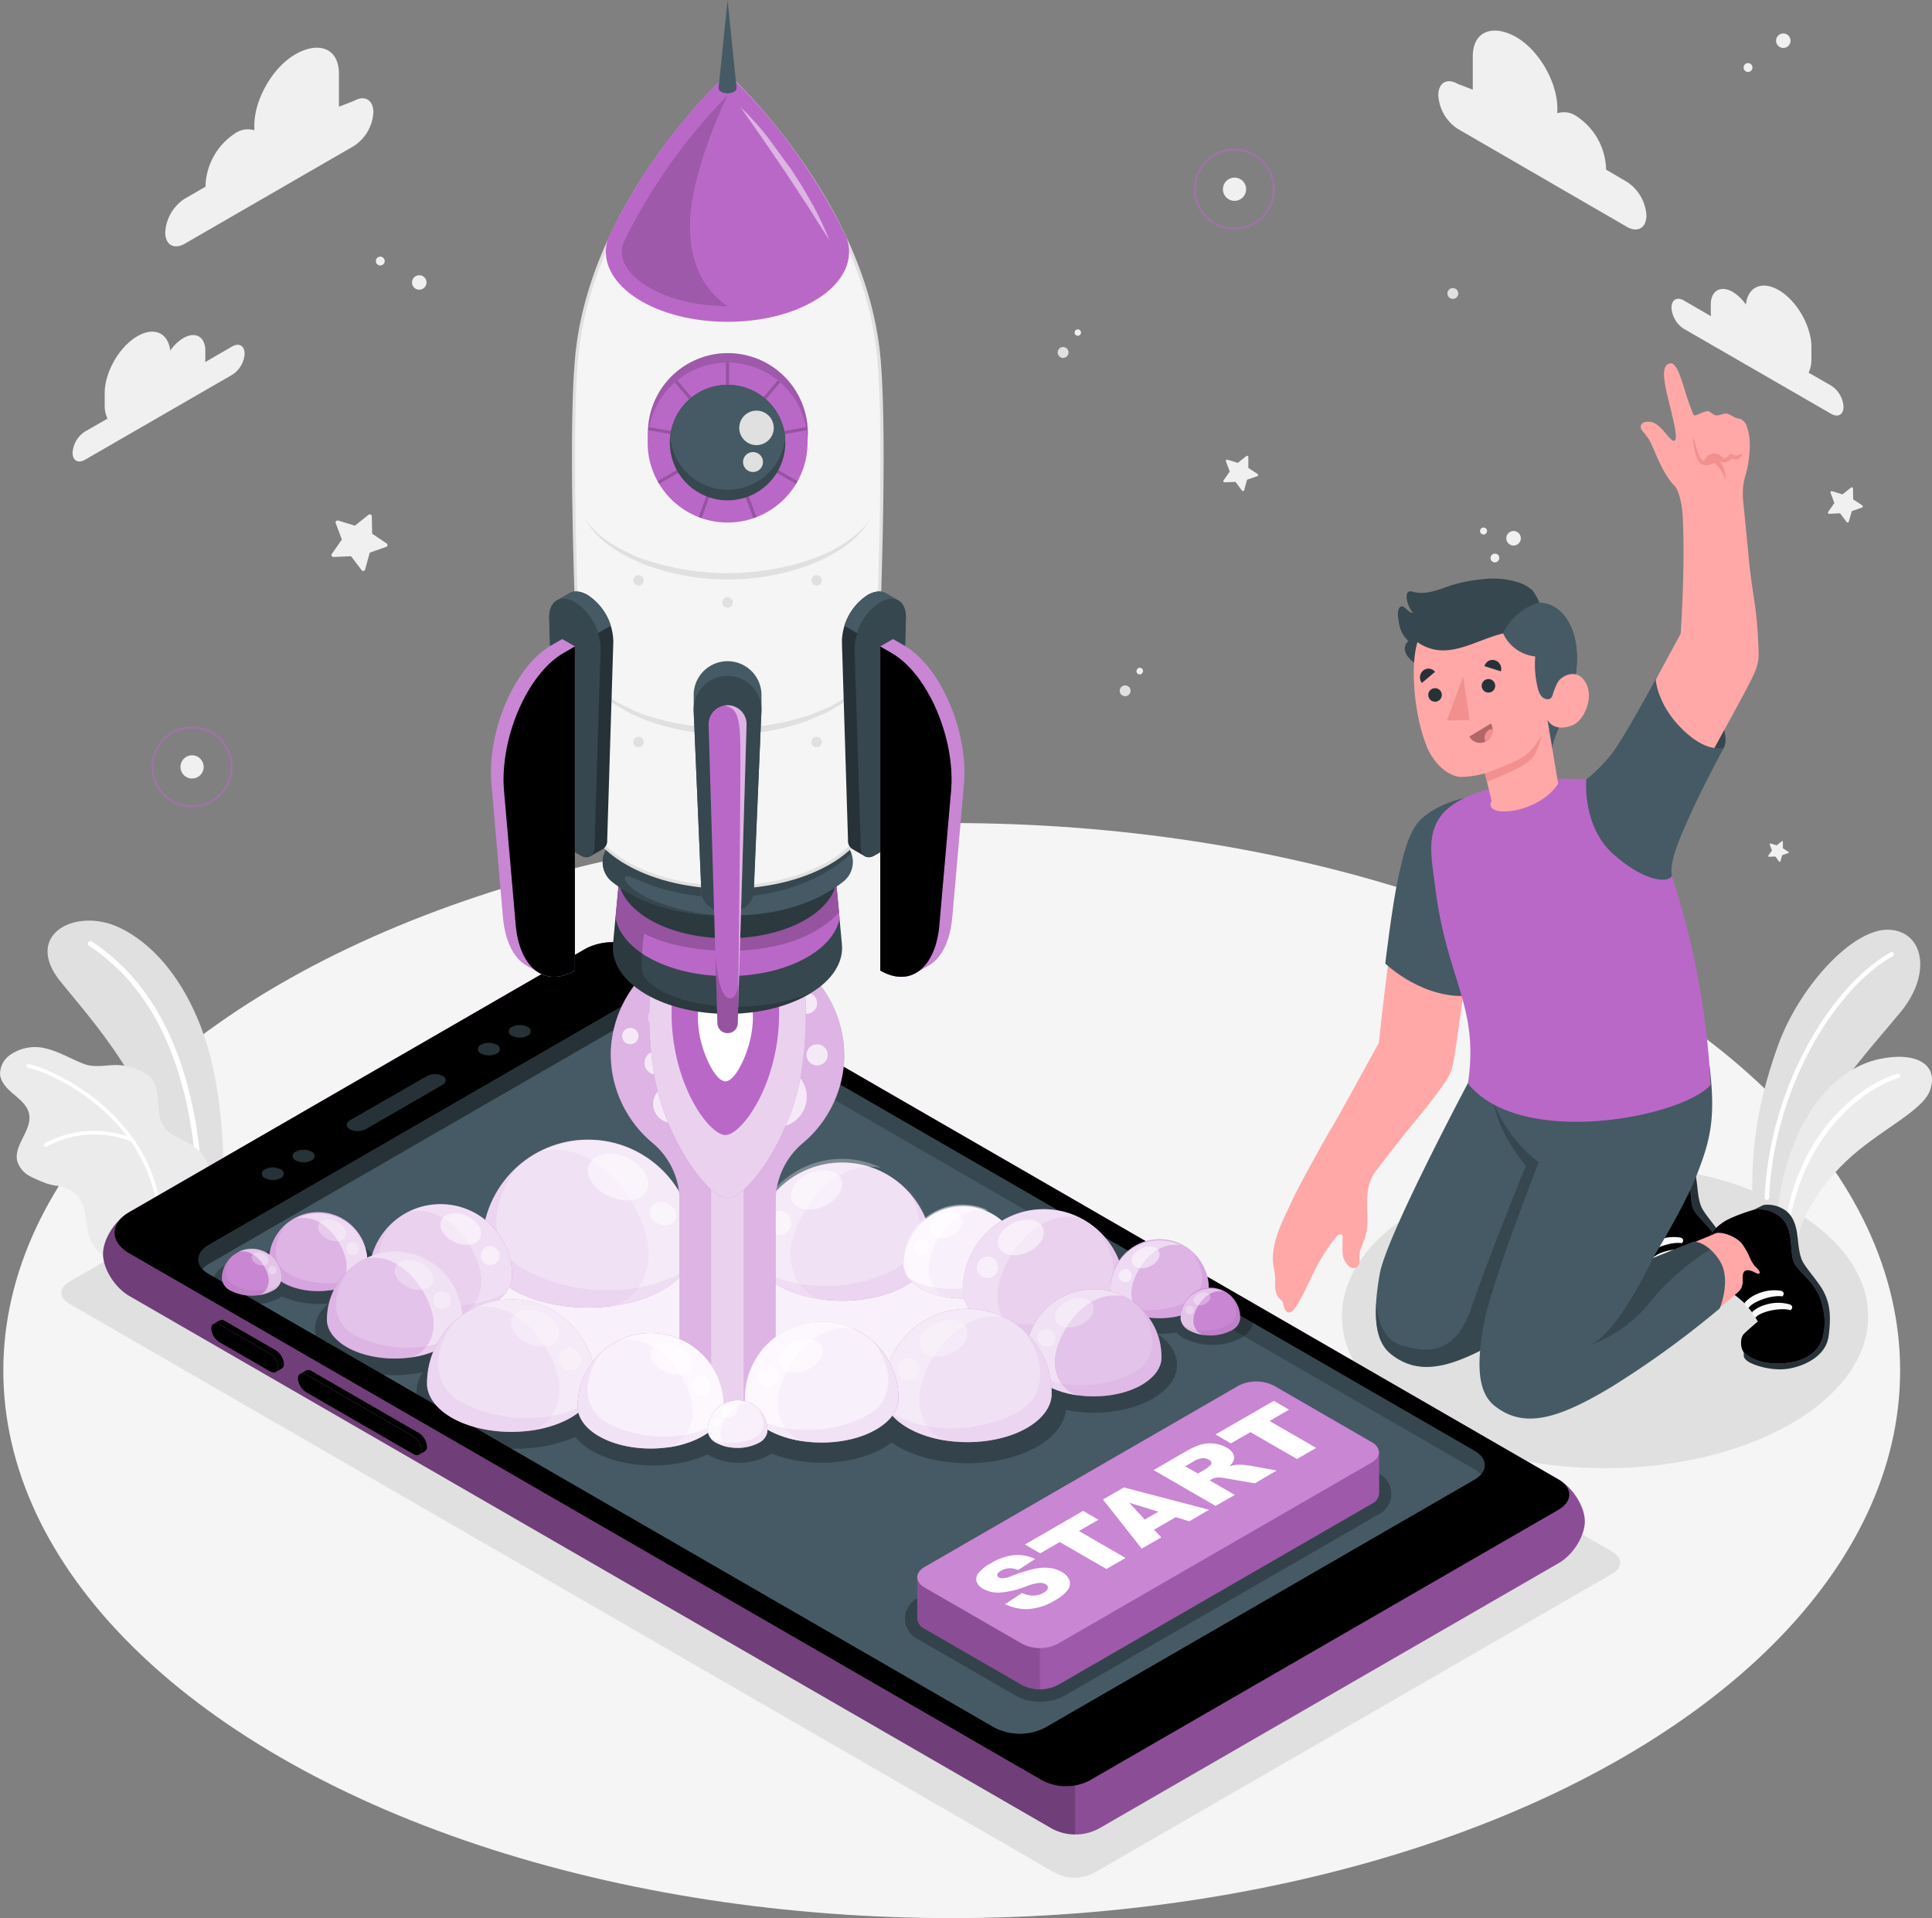 <svg xmlns="http://www.w3.org/2000/svg" xmlns:v="https://vecta.io/nano" viewBox="0 0 471.65 468.29"><rect x="0" y="0" width="471.65" height="468.29" fill="#808080" stroke="none"/><style><![CDATA[.A{isolation:isolate}.W,.Y,.e{mix-blend-mode:lighten}.h{fill:#fff}.i{fill:#ba68c8}.j{opacity:.5}.k{opacity:.3}.l{opacity:.7}.m{opacity:.2}.n{fill:#455a64}.o{fill:#37474f}.p{opacity:.1}.q{opacity:.15}.r{fill:#263238}.s{fill:#e0e0e0}.t{fill:#f0f0f0}.u{fill:#ffa8a7}.v{opacity:.9}.w{opacity:.25}.x{fill:#f28f8f}]]></style><g class="A"><ellipse cx="232.34" cy="334.61" rx="231.53" ry="133.67" fill="#f5f5f5"></ellipse><g class="s"><path d="M16.95 318.3l240.71 139a10.34 10.34 0 0 0 9.35 0l126.57-73.08c2.59-1.49 2.59-3.91 0-5.4l-240.7-139a10.36 10.36 0 0 0-9.36 0L16.95 312.9c-2.61 1.49-2.61 3.9 0 5.4z"></path><ellipse cx="391.83" cy="321.36" rx="64.23" ry="37.08"></ellipse></g><g><g><path d="M54.34 295.12s1.32-17.42-2.27-34.13-12.31-29.55-23-34.57-23.53 1.82-14.3 13.22 28.37 31.81 28.26 61.6z" class="s"></path><path d="M48.88 294.51h.13a.63.63 0 0 0 .61-.65c-1-36.49-13.15-54.75-27.19-64a.63.63 0 0 0-.98.484.63.63 0 0 0 .28.566c13.85 9.13 25.61 27.03 26.61 62.99a.64.64 0 0 0 .54.61z" class="h"></path><path d="M.02 262.34c.21 2 1.84 3.56 3.4 4.87s3.25 2.71 3.67 4.69c.86 4-3.89 7.7-2.86 11.66a6.35 6.35 0 0 0 3.34 3.73 39 39 0 0 0 3.93 1.68 18.2 18.2 0 0 0 2 .48 9.12 9.12 0 0 1 5.38 2.41c2.19 2.37 1.91 6 2.69 9.16.94 3.75 3.17 5.95 8.28 7.74l17.49-9.92c4.36-4.45 5.9-12.05 1.88-17.21-2.41-3.1-6.92-3.5-9.2-6.6-2-2.78-.86-6.8-2.11-10s-4.58-4.32-7.72-4.87-6.48.75-9.55-.37-5.91-2.93-9.08-3.72a10.59 10.59 0 0 0-9.22 1.57 5.65 5.65 0 0 0-2.32 4.7z" fill="#ebebeb"></path><path d="M32.65 278.13a.49.49 0 0 0-.14-.18c-8.23-11.66-21.12-17.2-25.47-18.18a.46.46 0 0 0-.2.9c4.13.92 16.1 6 24.16 16.73a25.25 25.25 0 0 0-20.07 1.74.48.48 0 0 0-.14.64.45.45 0 0 0 .37.2.41.41 0 0 0 .26-.07 24.28 24.28 0 0 1 20.5-1.27 38.13 38.13 0 0 1 6.84 23.52.47.47 0 0 0 .41.47h0a.46.46 0 0 0 .47-.44 39.08 39.08 0 0 0-6.99-24.06z" class="h"></path></g><g><path d="M427.76 296.01c-.17-12.13.06-23.32 6.22-40.57 5.16-14.47 18.43-29.07 27.39-28.45 8.35.58 10.2 10.83 2.69 20s-23.87 26.59-24.89 39.18l-3.19 14.3z" class="s"></path><path d="M431.46 292.94a.52.52 0 0 0 .41-.5c1.31-28.22 17.07-51.74 30.22-59a.55.55 0 0 0 .21-.73.53.53 0 0 0-.73-.21c-13.37 7.35-29.45 31.25-30.77 59.86a.54.54 0 0 0 .51.56.38.38 0 0 0 .15.02z" class="h"></path><path d="M439.06 302.17c.51-4.26 4.41-11.77 11.56-18.61 7.91-7.56 18.72-12.19 20.55-17.38 2.2-6.24-3.31-9.57-12.43-7.62-11 2.34-23.12 14.89-25.16 40.51z" fill="#ebebeb"></path><path d="M436.6 298.18a.54.54 0 0 0 .4-.42c4.2-22.4 19.17-32.42 26.5-34.59a.53.53 0 0 0 .36-.66.53.53 0 0 0-.67-.36c-8.1 2.39-23 12.55-27.24 35.41a.53.53 0 0 0 .43.62.41.41 0 0 0 .22 0z" class="h"></path></g></g><g class="t"><g><path d="M411.05 73.35l6.64 3.84c0-.3-.05-.59-.05-.88v-1.93c0-3.42 2.4-4.81 5.37-3.1a10.61 10.61 0 0 1 3.2 3.08c.48-4.3 3.86-5.91 8-3.54 4.44 2.56 8 8.79 8 13.91v2.91a7.52 7.52 0 0 1-.68 3.34l5.52 3.18a6.57 6.57 0 0 1 3 5.16c0 1.9-1.33 2.67-3 1.72l-36-20.78a6.6 6.6 0 0 1-3-5.16c.02-1.93 1.36-2.7 3-1.75zm-55.17-52.87l3.66 1.41v-8.07c0-6.4 5.11-7.93 10.65-4.73h0c5.54 3.19 10 11 10 17.37v1.18a5.41 5.41 0 0 1 4.66.72h0a16 16 0 0 1 7.22 12.51v.53l5.1 3a10.49 10.49 0 0 1 4.76 8.23c0 3-2.13 4.26-4.76 2.75l-41.29-23.92a10.49 10.49 0 0 1-4.75-8.23c0-3.04 2.12-4.27 4.75-2.75z"></path></g><g><path d="M56.71 84.57l-6.64 3.84c0-.3.06-.59.06-.88v-1.89c0-3.43-2.41-4.82-5.37-3.1a10.35 10.35 0 0 0-3.2 3.07c-.49-4.3-3.87-5.91-8-3.54-4.44 2.56-8 8.79-8 13.92v2.87a7.52 7.52 0 0 0 .68 3.34l-5.52 3.18a6.6 6.6 0 0 0-3 5.16c0 1.9 1.34 2.67 3 1.72l36-20.78a6.57 6.57 0 0 0 3-5.16c-.03-1.92-1.38-2.68-3.01-1.75zM86.4 24.64l-3.66 1.41V18c0-6.4-5.11-7.93-10.65-4.73h0c-5.54 3.19-10 11-10 17.37v1.17a5.41 5.41 0 0 0-4.66.72h0a16 16 0 0 0-7.25 12.51v.53l-5.1 2.95a10.49 10.49 0 0 0-4.74 8.23c0 3 2.13 4.26 4.76 2.75l41.3-23.86a10.52 10.52 0 0 0 4.75-8.23c0-3.04-2.13-4.27-4.75-2.77z"></path></g></g><g><path d="M93.6 62.97a1.08 1.08 0 1 1-1.53 0 1.09 1.09 0 0 1 1.53 0zm9.98 4.72c.701.677.722 1.794.045 2.495s-1.794.722-2.495.045-.722-1.794-.045-2.495 1.794-.722 2.495-.045zm322.76-52.21a1.08 1.08 0 1 1-.6 1.41 1.09 1.09 0 0 1 .6-1.41zm8.35-7.18c.584-.236 1.25-.142 1.746.246s.748 1.011.66 1.635-.502 1.153-1.086 1.389c-.903.365-1.93-.072-2.295-.975s.072-1.93.975-2.295zm-63.42 123.1a1.77 1.77 0 1 1-1.76-1.76 1.76 1.76 0 0 1 1.76 1.76zm-5.27 4.82a1.06 1.06 0 1 1-1.05-1.05 1 1 0 0 1 1.05 1.05zm-2.98-6.58a.85.85 0 1 1-.249-.601.85.85 0 0 1 .249.601z" class="t"></path><path d="M260.2 84.9a1.33 1.33 0 0 1-1.329 2.304 1.33 1.33 0 0 1 .317-2.437 1.33 1.33 0 0 1 1.012.133z" class="s"></path><path d="M263.5 80.51a.78.78 0 0 1-.178 1.431.78.78 0 0 1-.882-1.141.78.78 0 0 1 1.06-.29z" class="t"></path><g class="s"><use href="#B"></use><use href="#B" x="80" y="-97"></use></g><path d="M278.66 163.12a.77.77 0 0 1 .28 1.06.78.78 0 1 1-1.34-.78.77.77 0 0 1 1.06-.28zm175.92-39.21l-2.5.87-.74 2.56a.3.3 0 0 1-.53.1l-1.6-2.12-2.64.12a.3.3 0 0 1-.27-.47l1.52-2.17-.93-2.49a.3.3 0 0 1 .37-.39l2.54.77 2.07-1.65a.3.3 0 0 1 .49.23l.05 2.65 2.21 1.46a.3.3 0 0 1-.04.53zm-147.63-7.66l-2.51.86-.7 2.56a.31.31 0 0 1-.54.1l-1.59-2.13-2.65.11a.29.29 0 0 1-.26-.47l1.51-2.17-.93-2.48a.3.3 0 0 1 .37-.4l2.54.77 2.07-1.65a.3.3 0 0 1 .49.23v2.65l2.21 1.46a.31.31 0 0 1-.01.56zm129.58 92.02l-1.46.51-.42 1.5a.18.18 0 0 1-.31.06l-.94-1.24-1.55.07a.18.18 0 0 1-.16-.28l.89-1.27-.54-1.46a.17.17 0 0 1 .21-.23l1.49.45 1.22-1a.18.18 0 0 1 .29.14v1.55l1.29.86a.17.17 0 1 1-.01.34zM94.27 133.52l-4 1.4-1.14 4.11a.48.48 0 0 1-.85.17l-2.58-3.41-4.26.19a.48.48 0 0 1-.42-.76l2.44-3.5-1.5-4a.48.48 0 0 1 .6-.63l4.08 1.24 3.34-2.66a.49.49 0 0 1 .79.37l.08 4.26 3.49 2.34a.48.48 0 0 1-.07.88z" class="t"></path><g><g class="j i"><path d="M301.34 56.08a9.9 9.9 0 0 1-7-16.9 9.9 9.9 0 0 1 16.9 7c-.006 5.465-4.435 9.894-9.9 9.9zm0-19.28a9.39 9.39 0 0 0-6.636 16.033 9.39 9.39 0 0 0 16.026-6.653 9.39 9.39 0 0 0-9.39-9.38z"></path></g><path d="M304.21 46.19a2.83 2.83 0 0 1-5.66.026 2.83 2.83 0 0 1 2.79-2.856 2.82 2.82 0 0 1 2.87 2.83z" class="t"></path></g><g><g class="j i"><path d="M46.89 197.13a9.9 9.9 0 0 1-7.014-16.897 9.9 9.9 0 0 1 16.904 6.997c-.005 5.461-4.429 9.889-9.89 9.9zm0-19.29a9.39 9.39 0 0 0-6.653 16.026 9.39 9.39 0 0 0 16.033-6.636 9.4 9.4 0 0 0-9.38-9.39z"></path></g><path d="M49.72 187.23a2.83 2.83 0 0 1-5.66 0 2.83 2.83 0 0 1 4.831-2.001 2.83 2.83 0 0 1 .829 2.001z" class="t"></path></g></g><g><g><path d="M380.46 381.64l-111.9 64.6a12.06 12.06 0 0 1-11.68.22L31.59 316.4c-3.55-2.05-6.43-6.63-6.43-10.24s2.88-8.19 6.43-10.23l111.49-64.37a14.26 14.26 0 0 1 12.85 0l224.53 129.63c3.55 2.05 6.43 6.63 6.43 10.24s-2.88 8.21-6.43 10.21z" class="i"></path><path d="M143.08 231.56L31.59 295.93c-3.55 2-6.43 6.63-6.43 10.23s2.88 8.19 6.43 10.24l225.29 130.08a12.44 12.44 0 0 0 5.59 1.38V293.07l-106.54-61.51a14.26 14.26 0 0 0-12.85 0z" opacity=".4"></path><path d="M268.56 446.26l111.9-64.62c3.55-2 6.43-6.63 6.43-10.23s-2.88-8.19-6.43-10.24l-118-68.12v154.81a11.92 11.92 0 0 0 6.1-1.6z" class="w"></path><use href="#C" class="i"></use><use href="#C" class="q"></use><path d="M255.07 421.79a13.56 13.56 0 0 1-12.22 0L50.96 311c-3.37-1.95-3.37-5.1 0-7.05l104.9-60.56a13.56 13.56 0 0 1 12.22 0l191.88 110.79c3.36 1.94 3.36 5.11 0 7z" class="o"></path><path d="M161.6 241.96a12.37 12.37 0 0 0-5.74 1.43l-104.9 60.56c-3.37 1.95-3.37 5.1 0 7.05l20.8 12 89.84-57.36z" class="r"></path><path d="M168.15 247.98a13.56 13.56 0 0 0-12.22 0L51.04 308.53a6.29 6.29 0 0 0-1.6 1.28 6.53 6.53 0 0 0 1.52 1.19l191.89 110.79a13.56 13.56 0 0 0 12.22 0l104.89-60.56a6.36 6.36 0 0 0 1.59-1.26 6.31 6.31 0 0 0-1.51-1.21z" class="n"></path><g class="r"><path d="M89.34 275.64l18.59-10.73c1.11-.64 1.16-1.64.12-2.25a4.31 4.31 0 0 0-3.89.08l-18.62 10.71c-1.11.64-1.17 1.65-.13 2.25a4.3 4.3 0 0 0 3.93-.06zm31.89-18.42a1.14 1.14 0 0 0 0-2.17 4.17 4.17 0 0 0-3.77 0 1.14 1.14 0 0 0 0 2.17 4.17 4.17 0 0 0 3.77 0z"></path><use href="#D"></use><use href="#D" x="-60.29" y="34.78"></use><path d="M76.01 283.32a1.15 1.15 0 0 0 0-2.18 4.17 4.17 0 0 0-3.77 0 1.15 1.15 0 0 0 0 2.18 4.17 4.17 0 0 0 3.77 0z"></path></g><use href="#E" class="i"></use><use href="#E" opacity=".4"></use><use href="#F" class="i"></use><use href="#F" class="k"></use><use href="#G" class="i"></use><use href="#G" opacity=".4"></use><use href="#H" class="i"></use><use href="#H" class="k"></use></g><g><path d="M253.89 415.47a11.79 11.79 0 0 1-5.83-1.44l-23.84-13.76a5.6 5.6 0 0 1 0-10.2l76.65-44.25a12.6 12.6 0 0 1 11.66 0l23.81 13.82a5.58 5.58 0 0 1 0 10.19l-76.64 44.25a11.82 11.82 0 0 1-5.81 1.39z" class="w"></path><g><path d="M336.66 354.58a3 3 0 0 0-1.8-2.5l-23.83-13.76a9.57 9.57 0 0 0-8.66 0l-76.65 44.25a3 3 0 0 0-1.79 2.5v10.07a3 3 0 0 0 1.79 2.5l23.84 13.76a9.57 9.57 0 0 0 8.66 0l76.64-44.25a3 3 0 0 0 1.8-2.5z" class="i"></path><path d="M334.86 352.08l-23.83-13.76a9.57 9.57 0 0 0-8.66 0l-48.48 28v46.12a8.86 8.86 0 0 0 4.33-1l76.64-44.25a3 3 0 0 0 1.8-2.5v-10.11a3 3 0 0 0-1.8-2.5z" class="q"></path><path d="M225.72 382.57a3 3 0 0 0-1.79 2.5v10.07a3 3 0 0 0 1.79 2.5l23.84 13.76a8.86 8.86 0 0 0 4.33 1v-46.09z" class="w"></path><use href="#I" class="i"></use><g class="m h"><use href="#I"></use></g><path d="M245.34 391.64l4.17-2.73a6.68 6.68 0 0 0 2.24.61 5.09 5.09 0 0 0 3-.66c.66-.38 1-.77 1.07-1.16a.92.92 0 0 0-.55-.94 2.9 2.9 0 0 0-1.57-.31 12.35 12.35 0 0 0-3.27.87 21.65 21.65 0 0 1-6.22 1.48 7.73 7.73 0 0 1-4.25-.93 3.26 3.26 0 0 1-1.52-1.66 2.25 2.25 0 0 1 .4-2.12 9.66 9.66 0 0 1 3.13-2.49 13.84 13.84 0 0 1 5.5-1.93 10.12 10.12 0 0 1 5.24.94l-4.15 2.69a5.2 5.2 0 0 0-2.22-.43 4.53 4.53 0 0 0-2 .63c-.54.31-.84.61-.88.91a.69.69 0 0 0 .43.72 1.79 1.79 0 0 0 1 .18 7.83 7.83 0 0 0 2.12-.58 38 38 0 0 1 5.73-1.77 11.24 11.24 0 0 1 3.61-.15 7.87 7.87 0 0 1 2.84.95 4 4 0 0 1 1.88 2 2.52 2.52 0 0 1-.38 2.38 9.3 9.3 0 0 1-3 2.47 14.09 14.09 0 0 1-6.84 2.23 12.28 12.28 0 0 1-5.51-1.2zm4.87-14.57l14.21-8.21 3.74 2.16-4.77 2.75 11.39 6.58-4.67 2.7-11.4-6.58-4.77 2.76zm36.83-6.68l-5.31 3.07 1.76 1.87-4.77 2.75-9.45-12 5.1-2.94 20.82 5.45-4.85 2.81zm-4.24-1.33l-7.11-2.17 3.78 4.09zm13.94-1.42l-15.13-8.74 7.79-4.5a18.08 18.08 0 0 1 3.69-1.7 8.18 8.18 0 0 1 3.22-.27 8 8 0 0 1 3.16 1 3.8 3.8 0 0 1 1.63 1.57 2.06 2.06 0 0 1 0 1.7 4.18 4.18 0 0 1-1 1.3 9.58 9.58 0 0 1 1.78-.38 11.75 11.75 0 0 1 1.54 0l1.6.17 6.65 1.22-5.33 3.13-7.12-1.23a8.11 8.11 0 0 0-2-.19 3.78 3.78 0 0 0-1.5.46l-.41.24 6.14 3.55zm-4.3-7.91l2-1.14a7.69 7.69 0 0 0 1-.83.7.7 0 0 0 .28-.72 1.05 1.05 0 0 0-.58-.67 2.84 2.84 0 0 0-1.59-.38 5 5 0 0 0-2.14.78l-2.07 1.22zm4.3-9.53l14.22-8.2 3.73 2.15-4.77 2.76 11.4 6.58-4.68 2.7-11.39-6.55-4.77 2.75z" class="h"></path></g></g></g><g><g><g><path d="M385.39 291.78c4.16-1.78 11.18-4.62 11.34-4.65a4.84 4.84 0 0 1 5.19 2.78c.91 1.78 6 2.86 6 9.33 0 1.76-5.06 3.17-6.44 1.76-1.67 1.7-10.64 8.82-10.64 8.82z" class="u"></path><path d="M401.11 317.06c.12.88-.15 1.46 1.09 2.41s6.05 2.35 10.08 1.66 9.07-2.71 9.74-8.3-.1-7.92-1.31-10.35-4.34-5.72-5.28-7.65-1-5.19-1.32-7-1-4.46-3.54-5.77a7.51 7.51 0 0 0-4.61-.87l-2.45 1.21 8 22.75c1.79 4.56-10.4 11.91-10.4 11.91z" class="r"></path><use href="#J" class="i"></use><use href="#J" class="q"></use><path d="M404.03 308.64c1.16-1.4 6-2.52 8.58-1.76.43-.59.57-.89-.11-1.38a10.22 10.22 0 0 0-6.28.12 7.59 7.59 0 0 0-3.06 1.73 1.56 1.56 0 0 0 .87 1.29zm-1.69-2.33c1-1.53 5.64-3.24 8.29-2.8.36-.63.46-1-.28-1.35a10.19 10.19 0 0 0-6.21.88 7.77 7.77 0 0 0-2.82 2.09s.18 1 1.02 1.18z" fill="#fafafa"></path><path d="M362.22 257.25l25.45-6.41c1.24 5.13 2 15.26-.12 23s-9.32 20.66-9.32 20.66l9.93-4s3.31-.12 6.34 4.55 0 11.71 0 11.71a230.07 230.07 0 0 1-26.33 19.1c-13.15 7.91-21.46 10.37-28.64 4.64-4.24-3.38-4.27-10.44-2.71-19.45 1.76-10.12 25.36-53.82 25.36-53.82" class="n"></path><path d="M388.82 290.64a3.93 3.93 0 0 0-.66-.08l-9.93 4s5.81-10.45 8.53-18.19l-22.11-7.15c1.38 7.93 7.84 15.37 7.84 15.37s-9.35 23-13.23 34.55-10.72 11.25-17 9.34-6.26-10.41-6.26-10.51c-.37 5.71.48 10.15 3.57 12.61 7.18 5.73 15.49 3.27 28.64-4.64a217.09 217.09 0 0 0 22.53-16z" class="o"></path><path d="M377.41 305.4a61.94 61.94 0 0 1 14.79-13c-2.28-2-4-1.85-4-1.85l-9.93 4s-8.53 18.47-15.48 21.28a32.91 32.91 0 0 0 14.62-10.43z" class="q"></path></g><g><path d="M409.95 304.77l11.34-4.65a4.86 4.86 0 0 1 5.19 2.78c.91 1.79 6 2.86 6 9.33 0 1.76-5.05 3.17-6.43 1.77-1.67 1.7-10.65 8.81-10.65 8.81z" class="u"></path><path d="M425.67 330.05c.12.88-.31 1.28.93 2.24s6 2.53 10.05 1.85 9.08-3.15 9.74-7.83c.79-5.58.09-8.4-1.12-10.84s-4.34-5.71-5.28-7.65-1-5.18-1.32-7-1-4.46-3.54-5.77a7.42 7.42 0 0 0-4.61-.87l-2.46 1.21 8 22.75c1.78 4.56-10.39 11.91-10.39 11.91z" class="r"></path><use href="#K" class="i"></use><use href="#K" class="q"></use><path d="M428.59 321.64c1.16-1.41 6-2.53 8.58-1.77.43-.58.56-.89-.11-1.37a10.26 10.26 0 0 0-6.28.11 7.73 7.73 0 0 0-3.06 1.73 1.57 1.57 0 0 0 .87 1.3zm-1.71-2.33c1-1.54 5.65-3.24 8.3-2.81.36-.63.45-.95-.28-1.35a10.28 10.28 0 0 0-6.21.88 7.83 7.83 0 0 0-2.83 2.1s.2 1 1.02 1.18z" fill="#fafafa"></path><path d="M419.77 307.71c-3-4.68-6.34-4.55-6.34-4.55l-9.93 4s7.72-12.63 10.64-20.11c3.47-8.85 4.74-14.1 3.2-26.9l-35.81-.63-19.31-2.25a34.19 34.19 0 0 0 13.42 26.47c0 0-11.75 29.85-13.51 40-1.56 9-1.53 16.07 2.71 19.45 7.18 5.73 15.49 3.27 28.64-4.64a230.07 230.07 0 0 0 26.33-19.1c0 0 3-7.06-.04-11.74z" class="n"></path><path d="M402.68 318.03a61.7 61.7 0 0 1 14.77-13c-2.52-2.13-4-1.88-4-1.88l-9.93 4s-8.53 18.47-15.48 21.28a32.88 32.88 0 0 0 14.64-10.4z" class="o"></path></g></g><g><path d="M349.66 268.32c5.22-6.75 4.7-6 6-14.37l6-43.08-5.75-15.23s-10 3.05-12.39 12.16c-3.48 13.15-6.9 46.82-6.9 46.82l-2.9 6.1z" class="u"></path><path d="M357.46 194.82s-6.26 1.23-10.48 5.11c-3.13 2.87-4.47 9-5.69 14.61-1.44 6.62-3.11 20.7-3.11 20.7s9.57 9.27 21.32 7.76l6.35-27.84z" class="n"></path><path d="M406.48 209.08a194.7 194.7 0 0 1 11.13 55.75c-6.81 7.91-46.39 15.74-59.25-.32 2.83-19-5.25-25.34-8-48.05-1.22-10-4.07-19.27 13.43-23.87s30.14-1.33 30.14-1.33c6.24 3.38 10.41 12.1 12.55 17.82z" class="i"></path><path d="M420.88 182.46c1.23-2.52-.64-7.82-4.45-12.74s-9.66-7.62-12.24-3.89 2.31 12.84 5.93 15.28 8.96 5.02 10.76 1.35z" class="o"></path><path d="M407.72 88.72c-2.72.39-1.09 6.06 0 10.58 1 4.17 1.81 7.49 1.18 8.18-.9 1-2.91-3.49-5.41-4.34-1.26-.43-2.76-.12-2.93.84s.62 1.25 2 3.34c1.06 1.58 3.12 8.24 6.15 11.17 1.18 1.15 2 4.94 2.11 7.87.58 13-.53 28.35-.53 28.35l-11.31 20.89c-3.18 6-8.53 15-8.53 15-1 6.26 3.58 20.74 16.66 20.16-1.63-5.51 11.12-27.44 17.41-39.11 4.4-8.17 4.92-9.23 4.79-12.86-.37-10.53-1.27-12.11-2.22-20.8l-1.56-15.95c-.36-4.26.84-6.19 1.21-8.62.54-3.6.72-6.17-.23-9.09a3 3 0 0 0-1.52-2c-.42-.16-.88-.17-1.29-.33a16.76 16.76 0 0 0-2-1c-.93-.21-2.05.62-3 .36-.4-.12-1.37-1-1.79-1a7 7 0 0 0-1.89.61c-.38.11-1.3.74-1.59.28a57.13 57.13 0 0 1-2.18-6.17c-1.02-3.19-1.98-6.58-3.53-6.36z" class="u"></path><path d="M413.23 106.41c1 2.61 1.3 5.7 2.83 6.2a2.55 2.55 0 0 1 4.59-.75 2 2 0 0 0 1.75-1.15 2.08 2.08 0 0 0 3-.28c-.15.87-1.05 2.39-2.54 1.49 0 0-1.7 1.79-3.32.53 0 0 1.9 1.33 1.64 4.85a7.7 7.7 0 0 0-2.72-4.32 3.17 3.17 0 0 1-3.23.28c-1.62-.91-2-6.85-2-6.85z" class="x"></path><path d="M387.25 190.31a38.74 38.74 0 0 0 5.94-5.93c2.76-3.28 11-18.55 11-18.55s.33 5.62 5.62 11.28c6.75 7.22 11.07 5.35 11.07 5.35s-5.22 9.7-7.93 15.74c-2.34 5.23-5.56 11.87-4.79 15.67-1.4 2.07-7.68.72-14.53-5.55-7.4-6.78-6.38-18.01-6.38-18.01z" class="n"></path><path d="M359.16 174.71a13.79 13.79 0 0 0 5.95 1.3c1.76-.13 3.5.43 5.29.44 3.84 0 5.54 8.61 8.52 6.15.38-4.2 7.13-13.8 5.9-24.59-.62-5.47-3.58-10.64-9.09-10.89.27 0-1.34-2.73-1.57-2.95a9.44 9.44 0 0 0-3.54-2 20.06 20.06 0 0 0-8.64-.76 35.29 35.29 0 0 0-8.45 1.75c-2.89 1-5.65 2.15-8.74 1.27-2.6-.73-1 4.33.2 5.1-1.06.28-1.86-1.46-2.74-1.5s-1 1.47-1 2.08c.28 2.75.63 4.5 2.58 6.4-1.89 1.76-.43 3.9 1.25 5.13 2 1.48 3.15 3.87 4.76 5.81a24.55 24.55 0 0 0 9.32 7.26z" class="o"></path><path d="M366.95 154.64c-1.42 3.14 0 12.9 1.77 21.66a11.78 11.78 0 0 0 1.68.14c3.84 0 5.54 8.61 8.52 6.15.38-4.2 7.13-13.8 5.9-24.59-.62-5.47-3.58-10.64-9.09-10.89a14 14 0 0 0-8.78 7.53z" class="n"></path><path d="M366.95 154.64a9.73 9.73 0 0 0 7.84 5.62 23.89 23.89 0 0 0 .73 8.14 4.42 4.42 0 0 0 .79 1.56 2 2 0 0 0 1.54.74c.79 0 1.06-.54 1.23-1.18a19.77 19.77 0 0 1 .93-2.42 4.7 4.7 0 0 1 .6-1c1.07-1.24 4.45-3 6.51.59s-.4 9.21-3.16 10.33c-4.75 1.92-6.19-1.3-6.19-1.3l2.62 15.62c-5.05 7.63-18.62 8.46-16.23 4.2l-1.66-6.74a23.17 23.17 0 0 1-5.92.88c-3.62-.27-7-4-8.41-7.79-3-7.75-3.9-19.42-2.13-25.11 7.07 4.86 13.78-.44 20.91-2.14z" class="u"></path><path d="M365 167.18a1.65 1.65 0 1 1-1.88-1.38 1.65 1.65 0 0 1 1.88 1.38zm-13.04 2.23a1.65 1.65 0 1 1-1.88-1.38 1.64 1.64 0 0 1 1.88 1.38z" class="r"></path><path d="M362.5 188.85s6.86-2.46 9.53-4.17a14.57 14.57 0 0 0 4.38-5.44 16.73 16.73 0 0 1-2.05 5.45c-1.83 2.78-11.38 6.1-11.38 6.1zm-5.31-23.67l1.58 10.63-5.54.08 3.96-10.71z" class="x"></path><path d="M362.41 162.64l4 1.26a2.19 2.19 0 0 0-1.4-2.68 2 2 0 0 0-2.6 1.42zm-15.29 4.09l3.21-2.7a2 2 0 0 0-2.91-.31 2.2 2.2 0 0 0-.3 3.01z" class="r"></path><path d="M363.98 176.64l-5.28 3.18a3 3 0 0 0 4.15 1.13 3.24 3.24 0 0 0 1.13-4.31z" fill="#b16668"></path><path d="M363.77 178.08a2 2 0 0 1 .59-.11 3.22 3.22 0 0 1-1.51 3 1.63 1.63 0 0 0-.19.09 1.4 1.4 0 0 1-.1-.16 2.17 2.17 0 0 1 1.21-2.82z" class="x"></path><path d="M336.62 254.64c-1.48 2.51-8.8 16.13-11.59 20.8-2.05 3.4-8.29 14.78-9.36 17.15-2.17 4.82-5.41 10.36-4.86 15.86.13 1.34.5 2.56.5 3.91 0 1.55-.19 3.09.78 4.38.29.38.79.66 1 1.09s.28 1.36.63 1.93c1 1.58 2.16 0 2.77-.93 2.48-3.87 3.93-8.28 6.41-12.13a39.7 39.7 0 0 1 3.34-4.78c.23-.26.92-.74 1.29-.56s.22 1 .22 1.37c0 1-.05 1.94 0 2.91a4.75 4.75 0 0 0 1.54 3.5 1.7 1.7 0 0 0 2 .21 1.64 1.64 0 0 0 .56-1.13c.05-.43 0-.87 0-1.3 0-1.79 1-3.41 1.5-5.13a17.14 17.14 0 0 0 .45-5.35 31 31 0 0 1 .09-5.37 10.62 10.62 0 0 1 2-5.22l6.65-8.55c4.39-5.4 7.77-9.29 10.8-14z" class="u"></path></g></g><g><path d="M302.94 318.51a13.41 13.41 0 0 0-5.06-1.57c-.06-2.14-1.5-4.27-4.33-5.9-5.79-3.34-15.17-3.34-21 0-5 2.88-5.67 7.3-2.06 10.6-6.31-.64-13 .44-17.91 3.25-3 1.73-4.84 3.85-5.58 6.08-9-2.62-20.29-1.77-27.82 2.57a18.51 18.51 0 0 0-3.67 2.76h0c-8.24-4.75-21.6-4.75-29.84 0-3.09 1.79-5 4-5.8 6.3a12.58 12.58 0 0 0-5.53-5.66c-7.06-4.08-17.89-4.65-26-1.73a15.47 15.47 0 0 0-5.66-5.22c-7.43-4.29-18.51-5.17-27.47-2.67 1.72-3.75 0-7.91-5-10.85-5.24-3-12.72-4-19.36-2.83 2.72-3.15 1.81-7.07-2.73-9.69-5.69-3.29-14.91-3.29-20.6 0a9 9 0 0 0-3.75 3.69 14.66 14.66 0 0 0-9 1.44c-3.72 2.15-3.72 5.64 0 7.79a14.93 14.93 0 0 0 13.5 0 5.19 5.19 0 0 0 .52-.34 22.87 22.87 0 0 0 11.39 1.69c-5.07 4.38-4.27 10.35 2.43 14.22 5.56 3.21 13.65 4.06 20.57 2.58-3.15 4.93-1.33 10.68 5.53 14.63 8.66 5 22.27 5.38 31.7 1.15a14.58 14.58 0 0 0 4.14 3.41c7.71 4.45 19.89 4.74 28.18.87.18.12.37.25.57.36a15.57 15.57 0 0 0 14.13 0 7.85 7.85 0 0 0 .9-.61c8.25 3.43 19.8 3 27.22-1.27a17.09 17.09 0 0 0 2.05-1.4 12.8 12.8 0 0 0 1.64 1c9.39 5.42 24.61 5.42 34 0 4.32-2.49 6.62-5.69 7-8.95 7.16 1.47 15.44.56 21.16-2.75 7.52-4.34 7.9-11.23 1.16-15.84a24.16 24.16 0 0 0 4.59-.31 7.22 7.22 0 0 0 1.73 1.35 15.61 15.61 0 0 0 14.12 0c3.84-2.24 3.84-5.9-.06-8.15z" class="w"></path><g><g class="i"><ellipse cx="178.83" cy="319.51" rx="58.18" ry="23.85"></ellipse><ellipse cx="178.83" cy="319.51" rx="58.18" ry="23.85"></ellipse></g><g class="v h"><ellipse cx="178.83" cy="319.51" rx="58.18" ry="23.85"></ellipse></g><use href="#L" class="i"></use><g opacity=".8" class="h"><use href="#L"></use></g><g class="W k"><path d="M132.34 281.01h0a25.82 25.82 0 0 1 37.06 22.56v.72.72c-.3 3.58-2.82 7.09-7.57 9.84a34.47 34.47 0 0 1-13 4.05c6.71-1.16 11-8.65 9-16.92-2.37-9.59-12.07-23.45-25.49-20.97z" class="h"></path></g><path d="M117.71 305.01v-.72-.72a25.73 25.73 0 0 1 8.78-18.68c-2.81 2.89-9.06 13.77-2.27 22.07 4.47 5.45 25.66 13.24 43.1 3.23a18 18 0 0 1-5.49 4.66c-10.08 5.83-26.47 5.83-36.58 0-4.72-2.75-7.24-6.21-7.54-9.84z" class="i p"></path><g class="Y j"><path d="M143.82 284.25c-1.16 2.64 1.06 6.16 5 7.88s8 1 9.16-1.67-1.07-6.16-5-7.88-8-.94-9.16 1.67z" class="h"></path></g><g class="Y j"><path d="M158.79 294.98c-.6 1.37.28 3.08 2 3.82s3.53.23 4.13-1.14-.27-3.09-1.95-3.83a3.08 3.08 0 0 0-4.18 1.15z" class="h"></path></g><use href="#M" class="i"></use><g opacity=".8" class="h"><use href="#M"></use></g><g class="W k"><path d="M215.1 285.1h0a21.93 21.93 0 0 0-31.47 19.16v.61.61c.25 3 2.39 6 6.43 8.36a29.22 29.22 0 0 0 11 3.44c-5.69-1-9.38-7.35-7.63-14.37 2.04-8.14 10.28-19.92 21.67-17.81z" class="h"></path></g><path d="M227.52 305.48v-.61-.61a21.81 21.81 0 0 0-7.45-15.86c2.39 2.45 7.69 11.69 1.93 18.74-3.79 4.63-21.79 11.24-36.6 2.75a15.29 15.29 0 0 0 4.66 3.95c8.56 4.95 22.48 4.95 31.06 0 4.01-2.33 6.16-5.32 6.4-8.36z" class="i p"></path><g class="Y j"><path d="M205.34 287.86c1 2.23-.91 5.23-4.22 6.68s-6.8.82-7.78-1.42.91-5.23 4.22-6.68 6.78-.8 7.78 1.42z" class="h"></path></g><g class="Y j"><path d="M192.64 296.97a2.89 2.89 0 0 1-3.161 4.432 2.89 2.89 0 0 1-.359-5.432 2.6 2.6 0 0 1 3.52 1z" class="h"></path></g><use href="#N" class="i"></use><g class="v h"><use href="#N"></use></g><g class="Y j"><path d="M241.34 295.56h0a14.5 14.5 0 0 0-20.82 12.67v.4.41c.17 2 1.58 4 4.25 5.52a19.25 19.25 0 0 0 7.29 2.27c-3.77-.65-6.21-4.85-5.05-9.5 1.33-5.38 6.81-13.17 14.33-11.77z" class="h"></path></g><path d="M249.57 309.04v-.41-.4a14.42 14.42 0 0 0-4.93-10.49c1.58 1.62 5.09 7.73 1.27 12.39-2.5 3.06-14.4 7.44-24.2 1.82a10.31 10.31 0 0 0 3.08 2.61c5.67 3.27 14.87 3.27 20.54 0 2.66-1.54 4.08-3.51 4.24-5.52z" class="i p"></path><g class="Y j"><path d="M234.91 297.38c.65 1.48-.6 3.46-2.79 4.42s-4.49.54-5.14-.94.6-3.46 2.79-4.42 4.49-.54 5.14.94z" class="h"></path></g><g class="Y j"><path d="M226.5 303.4a1.91 1.91 0 0 1-2.062 2.951 1.91 1.91 0 0 1-.258-3.591 1.72 1.72 0 0 1 2.32.64z" class="h"></path></g><use href="#O" class="i"></use><g class="l h"><use href="#O"></use></g><g class="W k"><path d="M263.34 297.27h0a19.71 19.71 0 0 0-28.29 17.22v.55.55c.23 2.73 2.15 5.41 5.78 7.5a26.21 26.21 0 0 0 9.9 3.09c-5.12-.88-8.44-6.6-6.86-12.91 1.84-7.31 9.24-17.89 19.47-16z" class="h"></path></g><path d="M274.52 315.64a7.57 7.57 0 0 0 0-1.1 19.64 19.64 0 0 0-6.7-14.26c2.14 2.2 6.91 10.51 1.73 16.84-3.41 4.17-19.58 10.11-32.89 2.47a13.56 13.56 0 0 0 4.19 3.55c7.69 4.45 20.2 4.45 27.91 0 3.58-2.14 5.58-4.82 5.76-7.5z" class="i p"></path><g class="Y j"><path d="M254.6 299.74c.88 2-.82 4.71-3.79 6s-6.11.74-7-1.27.81-4.7 3.79-6 6.11-.74 7 1.27z" class="h"></path></g><g class="Y j"><path d="M243.17 307.93a2.59 2.59 0 0 1-2.813 3.986 2.59 2.59 0 0 1-.347-4.866 2.35 2.35 0 0 1 3.16.88z" class="h"></path></g><use href="#P" class="i"></use><g class="j h"><use href="#P"></use></g><use href="#Q" class="i"></use><g class="l h"><use href="#Q"></use></g><g class="l h"><path d="M182.09 267.78a7.43 7.43 0 1 1 14.86 0 7.43 7.43 0 0 1-12.684 5.254 7.43 7.43 0 0 1-2.176-5.254z"></path></g><g class="l h"><path d="M184.98 252.99a4.54 4.54 0 1 1 9.08 0 4.54 4.54 0 0 1-7.75 3.21 4.54 4.54 0 0 1-1.33-3.21z"></path></g><g class="l h"><path d="M176.34 245.74a2.25 2.25 0 1 1 4.5 0 2.25 2.25 0 1 1-4.5 0z"></path></g><g class="l h"><path d="M158.34 248.45a6.11 6.11 0 0 1 10.427-4.334 6.11 6.11 0 0 1-4.317 10.434 6.12 6.12 0 0 1-6.11-6.1z"></path></g><g class="l h"><path d="M157.34 259.48a2.87 2.87 0 0 0 4.896 2.043 2.87 2.87 0 0 0-2.026-4.903 2.87 2.87 0 0 0-2.87 2.86z"></path></g><g class="l h"><path d="M159.45 269.5a4.65 4.65 0 0 1 7.938-3.288 4.65 4.65 0 0 1-3.288 7.938 4.65 4.65 0 0 1-4.65-4.65z"></path></g><g class="l h"><path d="M170.54 276.52a3.83 3.83 0 0 1 6.538-2.708 3.83 3.83 0 0 1-2.708 6.538 3.83 3.83 0 0 1-3.83-3.83z"></path></g><g class="l h"><path d="M151.88 252.99a2 2 0 0 1 3.396-1.482 2 2 0 0 1-1.396 3.432 1.95 1.95 0 0 1-2-1.95z"></path></g><g class="l h"><path d="M194.34 244.92a2.57 2.57 0 0 1 4.387-1.817 2.57 2.57 0 0 1-1.817 4.387 2.58 2.58 0 0 1-2.57-2.57z"></path></g><g class="l h"><circle cx="199.48" cy="257.53" r="2.59"></circle></g><g class="l h"><path d="M170.09 259.64a2.59 2.59 0 0 1 4.421-1.831 2.59 2.59 0 0 1-1.831 4.421 2.59 2.59 0 0 1-2.59-2.59z"></path></g><use href="#R" class="i"></use><g class="j h"><use href="#R"></use></g><g class="Y j"><path d="M288.34 304.04h0a12 12 0 0 0-17.24 10.5v.33.34c.14 1.66 1.31 3.3 3.52 4.57a15.88 15.88 0 0 0 6 1.89c-3.12-.54-5.14-4-4.18-7.87 1.09-4.46 5.6-10.91 11.9-9.76z" class="h"></path></g><path d="M295.09 315.21v-.34-.33a12 12 0 0 0-4.08-8.69c1.3 1.34 4.21 6.41 1.05 10.26-2.07 2.54-11.93 6.16-20 1.51a8.21 8.21 0 0 0 2.55 2.16c4.69 2.72 12.31 2.72 17 0 2.17-1.27 3.34-2.91 3.48-4.57z" class="i m"></path><g class="Y j"><path d="M282.95 305.55c.54 1.23-.5 2.87-2.31 3.67s-3.72.44-4.26-.78.49-2.87 2.31-3.66 3.72-.45 4.26.77z" class="h"></path></g><g class="Y j"><path d="M275.98 310.54a1.58 1.58 0 0 1-1.707 2.44 1.58 1.58 0 0 1-.213-2.97 1.42 1.42 0 0 1 1.92.53z" class="h"></path></g><use href="#S" class="i"></use><g opacity=".6" class="h"><use href="#S"></use></g><g class="Y j"><path d="M274.17 316.44h0a16.53 16.53 0 0 0-23.74 14.45v.46.46c.19 2.29 1.8 4.54 4.85 6.3a21.8 21.8 0 0 0 8.3 2.59c-4.29-.74-7.07-5.53-5.75-10.83 1.51-6.14 7.74-15.02 16.34-13.43z" class="h"></path></g><path d="M283.54 331.81v-.46-.46a16.51 16.51 0 0 0-5.62-12c1.79 1.85 5.8 8.82 1.45 14.14-2.86 3.49-16.44 8.48-27.61 2.07a11.56 11.56 0 0 0 3.52 3c6.46 3.73 16.95 3.73 23.43 0 3.02-1.75 4.63-4 4.83-6.29z" class="i p"></path><g class="W k"><path d="M266.82 318.52c.74 1.68-.69 3.94-3.19 5s-5.12.62-5.86-1.07.68-4 3.18-5 5.12-.62 5.87 1.07z" class="h"></path></g><g class="W k"><path d="M257.22 325.38a2.18 2.18 0 0 1-2.353 3.368 2.18 2.18 0 0 1-.297-4.098 2 2 0 0 1 2.65.73z" class="h"></path></g><use href="#T" class="i"></use><g opacity=".8" class="h"><use href="#T"></use></g><g class="W k"><path d="M245.1 321.64h0a20.51 20.51 0 0 0-29.46 18 5.52 5.52 0 0 0 0 .57 5.62 5.62 0 0 0 0 .58c.23 2.84 2.24 5.63 6 7.81a27.13 27.13 0 0 0 10.31 3.22c-5.33-.92-8.78-6.87-7.14-13.44 1.91-7.66 9.62-18.68 20.29-16.74z" class="h"></path></g><path d="M256.73 340.76v-.58-.57a20.46 20.46 0 0 0-7-14.85c2.23 2.3 7.2 10.95 1.8 17.54-3.55 4.34-20.39 10.53-34.26 2.57a14.3 14.3 0 0 0 4.36 3.7c8 4.64 21.05 4.64 29.08 0 3.78-2.18 5.78-4.93 6.02-7.81z" class="i p"></path><g class="W k"><path d="M235.97 324.26c.92 2.09-.84 4.89-3.94 6.25s-6.36.77-7.28-1.32.85-4.9 4-6.26 6.3-.77 7.22 1.33z" class="h"></path></g><g class="W k"><path d="M224.07 332.78a2.7 2.7 0 0 1-2.923 4.164 2.7 2.7 0 0 1-.367-5.074 2.44 2.44 0 0 1 3.29.91z" class="h"></path></g><use href="#U" class="i"></use><g class="m h"><use href="#U"></use></g><g class="Y j"><path d="M298.64 315.31h0a7.24 7.24 0 0 0-10.41 6.33 2 2 0 0 0 0 .4 3.73 3.73 0 0 0 2.12 2.77 9.83 9.83 0 0 0 3.65 1.14c-1.89-.33-3.11-2.43-2.53-4.76.68-2.68 3.4-6.55 7.17-5.88z" class="h"></path></g><g opacity=".05"><path d="M302.75 322.05a2 2 0 0 0 0-.4 7.22 7.22 0 0 0-2.46-5.25c.79.81 2.54 3.87.63 6.2-1.25 1.53-7.21 3.72-12.11.91a5.23 5.23 0 0 0 1.54 1.31 11.35 11.35 0 0 0 10.28 0 3.73 3.73 0 0 0 2.12-2.77z"></path></g><g class="W k"><path d="M295.42 316.22c.32.74-.3 1.73-1.4 2.21s-2.25.27-2.57-.47.3-1.73 1.39-2.21 2.25-.27 2.58.47z" class="h"></path></g><g class="W k"><path d="M291.21 319.23a1 1 0 0 1-1.058 1.574 1 1 0 0 1-.102-1.894.87.87 0 0 1 1.16.32z" class="h"></path></g><use href="#V" class="i"></use><g class="j h"><use href="#V"></use></g><g class="Y j"><path d="M72.46 297.43h0a12 12 0 0 1 17.24 10.5v.33.34c-.14 1.66-1.31 3.29-3.52 4.57a15.87 15.87 0 0 1-6 1.88c3.12-.53 5.14-4 4.18-7.86-1.14-4.46-5.66-10.91-11.9-9.76z" class="h"></path></g><path d="M65.66 308.64v-.34-.33a11.93 11.93 0 0 1 4.08-8.69c-1.3 1.34-4.21 6.4-1.05 10.26 2.07 2.54 11.93 6.16 20 1.51a8.21 8.21 0 0 1-2.55 2.16c-4.69 2.71-12.31 2.71-17 0-2.17-1.32-3.34-2.95-3.48-4.57z" class="i m"></path><g class="W k"><path d="M77.8 298.94c-.54 1.23.5 2.87 2.31 3.66s3.72.45 4.26-.77-.5-2.87-2.31-3.67-3.72-.44-4.26.78z" class="h"></path></g><g class="W k"><path d="M84.77 303.93a1.58 1.58 0 0 0 1.707 2.44 1.58 1.58 0 0 0 .213-2.97 1.42 1.42 0 0 0-1.92.53z" class="h"></path></g><use href="#W" class="i"></use><g class="l h"><use href="#W"></use></g><g class="W k"><path d="M99.97 295.78h0a17.43 17.43 0 0 1 25 15.22v.49.48c-.2 2.42-1.9 4.79-5.11 6.64a23 23 0 0 1-8.75 2.73c4.53-.78 7.46-5.83 6.06-11.41-1.6-6.47-8.14-15.82-17.2-14.15z" class="h"></path></g><path d="M90.11 311.97a3.77 3.77 0 0 1 0-.48 4 4 0 0 1 0-.49 17.35 17.35 0 0 1 5.92-12.6c-1.9 1.95-6.11 9.29-1.53 14.89 3 3.68 17.31 8.93 29.07 2.18a12 12 0 0 1-3.7 3.14c-6.8 3.93-17.86 3.93-24.68 0-3.19-1.85-4.85-4.22-5.08-6.64z" class="i p"></path><g class="Y j"><path d="M107.72 297.97c-.78 1.78.72 4.16 3.35 5.31s5.4.65 6.18-1.13-.72-4.15-3.35-5.31-5.4-.65-6.18 1.13z" class="h"></path></g><g class="Y j"><path d="M117.82 305.21a2.29 2.29 0 0 0 2.489 3.524 2.29 2.29 0 0 0 .301-4.304 2.08 2.08 0 0 0-2.79.78z" class="h"></path></g><use href="#X" class="i"></use><g opacity=".6" class="h"><use href="#X"></use></g><g class="Y j"><path d="M89.19 307.21h0a16.54 16.54 0 0 1 23.74 14.43v.46.46c-.19 2.29-1.8 4.54-4.85 6.3a22.15 22.15 0 0 1-8.3 2.59c4.29-.74 7.07-5.54 5.75-10.83-1.53-6.11-7.74-14.98-16.34-13.41z" class="h"></path></g><path d="M79.83 322.64a3.54 3.54 0 0 1 0-.46 3.46 3.46 0 0 1 0-.46 16.46 16.46 0 0 1 5.62-12c-1.8 1.85-5.8 8.82-1.46 14.13 2.86 3.5 16.44 8.49 27.61 2.08a11.56 11.56 0 0 1-3.52 3c-6.45 3.73-16.95 3.73-23.42 0-3.03-1.8-4.65-4.05-4.83-6.29z" class="i q"></path><g class="W k"><path d="M96.55 309.29c-.75 1.69.68 4 3.18 5.05s5.12.61 5.86-1.07-.68-3.95-3.18-5.05-5.07-.58-5.86 1.07z" class="h"></path></g><g class="W k"><path d="M106.14 316.16a2.18 2.18 0 0 0 2.353 3.368 2.18 2.18 0 0 0 .297-4.098 2 2 0 0 0-2.65.73z" class="h"></path></g><use href="#Y" class="i"></use><g opacity=".8" class="h"><use href="#Y"></use></g><g class="W k"><path d="M115.88 319.2h0a20.51 20.51 0 0 1 29.46 17.93 5.52 5.52 0 0 1 0 .57 5.62 5.62 0 0 1 0 .58c-.23 2.84-2.24 5.63-6 7.82a27.3 27.3 0 0 1-10.31 3.21c5.33-.92 8.78-6.87 7.14-13.44-1.91-7.62-9.62-18.64-20.29-16.67z" class="h"></path></g><path d="M104.26 338.28a5.62 5.62 0 0 1 0-.58 5.52 5.52 0 0 1 0-.57 20.45 20.45 0 0 1 7-14.85c-2.23 2.3-7.2 10.95-1.8 17.54 3.55 4.34 20.4 10.53 34.26 2.58a14.46 14.46 0 0 1-4.36 3.7c-8 4.63-21 4.63-29.08 0-3.79-2.19-5.79-4.98-6.02-7.82z" class="i p"></path><g class="W k"><path d="M125.01 321.78c-.92 2.09.85 4.89 4 6.25s6.35.77 7.27-1.32-.84-4.9-3.94-6.26-6.41-.81-7.33 1.33z" class="h"></path></g><g class="W k"><path d="M136.91 330.3a2.7 2.7 0 0 0 2.923 4.164 2.7 2.7 0 0 0 .367-5.074 2.44 2.44 0 0 0-3.29.91z" class="h"></path></g><use href="#Z" class="i"></use><g class="v h"><use href="#Z"></use></g><g class="Y j"><path d="M208.75 324.45h0a18.72 18.72 0 0 0-26.89 16.37 4.52 4.52 0 0 0 0 .52 4.7 4.7 0 0 0 0 .53c.21 2.59 2 5.14 5.49 7.13a24.75 24.75 0 0 0 9.41 2.94c-4.87-.84-8-6.27-6.52-12.27 1.73-6.96 8.77-17.03 18.51-15.22z" class="h"></path></g><path d="M219.34 341.87a4.7 4.7 0 0 0 0-.53 4.52 4.52 0 0 0 0-.52 18.69 18.69 0 0 0-6.36-13.56c2 2.1 6.57 10 1.64 16-3.24 4-18.62 9.61-31.28 2.35a13.11 13.11 0 0 0 4 3.37c7.31 4.24 19.21 4.24 26.54 0 3.46-1.97 5.27-4.52 5.46-7.11z" class="i p"></path><g class="Y j"><ellipse cx="212.96" cy="348.41" rx="5.6" ry="3.78" transform="matrix(.92 -.4 .4 .92 -139.78 95.67)" class="h"></ellipse></g><g class="Y j"><path d="M189.55 334.64a2.46 2.46 0 0 1-2.677 3.782 2.46 2.46 0 0 1-.323-4.622 2.22 2.22 0 0 1 3 .84z" class="h"></path></g><use href="#a" class="i"></use><g class="v h"><use href="#a"></use></g><g class="Y j"><path d="M151.12 327.29h0a17.8 17.8 0 0 1 25.58 15.57 4.18 4.18 0 0 1 0 .5 4 4 0 0 1 0 .49c-.2 2.47-1.94 4.9-5.22 6.79a23.81 23.81 0 0 1-8.95 2.8c4.63-.8 7.62-6 6.2-11.68-1.65-6.62-8.34-16.18-17.61-14.47z" class="h"></path></g><path d="M141.03 343.85v-.49-.5a17.72 17.72 0 0 1 6.06-12.89c-1.94 2-6.25 9.5-1.57 15.23 3.08 3.76 17.71 9.14 29.75 2.23a12.32 12.32 0 0 1-3.79 3.21c-7 4-18.27 4-25.24 0-3.27-1.89-5.01-4.32-5.21-6.79z" class="i p"></path><g class="Y j"><path d="M159.05 329.53c-.8 1.82.73 4.25 3.42 5.43s5.53.67 6.32-1.15-.73-4.25-3.42-5.44-5.52-.66-6.32 1.16z" class="h"></path></g><g class="Y j"><path d="M169.34 336.93a2.35 2.35 0 0 0 2.541 3.627 2.35 2.35 0 0 0 .319-4.417 2.12 2.12 0 0 0-2.86.79z" class="h"></path></g><use href="#b" class="i"></use><g class="v h"><use href="#b"></use></g><g class="e" opacity=".6"><path d="M183.2 342.75h0a7.26 7.26 0 0 0-10.41 6.35 2 2 0 0 0 0 .4 3.74 3.74 0 0 0 2.12 2.77 9.83 9.83 0 0 0 3.65 1.13c-1.89-.32-3.11-2.43-2.53-4.75.68-2.7 3.4-6.59 7.17-5.9z" class="h"></path></g><path d="M187.34 349.5a2 2 0 0 0 0-.4 7.22 7.22 0 0 0-2.46-5.25c.79.81 2.54 3.87.63 6.2-1.25 1.53-7.21 3.72-12.11.91a5.23 5.23 0 0 0 1.54 1.31 11.42 11.42 0 0 0 10.28 0 3.74 3.74 0 0 0 2.12-2.77z" class="i p"></path><g class="Y j"><path d="M179.98 343.64c.32.74-.3 1.73-1.4 2.21s-2.25.27-2.57-.47.3-1.73 1.39-2.21 2.25-.24 2.58.47z" class="h"></path></g><g class="Y j"><path d="M175.77 346.64a1 1 0 0 1-1.059 1.572 1 1 0 0 1-.111-1.892.87.87 0 0 1 1.17.32z" class="h"></path></g><use href="#c" class="i"></use><g class="m h"><use href="#c"></use></g><g class="Y j"><path d="M58.28 305.58h0a7.25 7.25 0 0 1 10.42 6.34v.4a3.74 3.74 0 0 1-2.13 2.77 9.65 9.65 0 0 1-3.65 1.14c1.89-.33 3.11-2.43 2.53-4.76-.67-2.69-3.4-6.59-7.17-5.89z" class="h"></path></g><g opacity=".05"><path d="M54.17 312.32a2 2 0 0 1 0-.4 7.21 7.21 0 0 1 2.47-5.28c-.79.81-2.55 3.87-.64 6.2 1.25 1.53 7.21 3.72 12.11.91a5.1 5.1 0 0 1-1.54 1.31 11.35 11.35 0 0 1-10.28 0 3.73 3.73 0 0 1-2.12-2.74z"></path></g><g class="W k"><path d="M61.51 306.49c-.33.74.3 1.73 1.39 2.21s2.25.27 2.58-.47-.3-1.73-1.4-2.21-2.25-.27-2.57.47z" class="h"></path></g><g class="W k"><path d="M65.72 309.5a1 1 0 0 0 1.058 1.574 1 1 0 0 0 .102-1.894.86.86 0 0 0-1.16.32z" class="h"></path></g></g><g><use href="#d" class="i"></use><g class="l h"><use href="#d"></use></g><path d="M189.54 239.11h-24.92c-3.56 21.52 7.87 38 12.46 38s16.02-16.47 12.46-38z" class="i"></path><path d="M177.08 239.11h4.26a18.87 18.87 0 0 1 2.33 11.53c-.52 5.81-4 13.36-6.59 13.36s-6.07-7.55-6.58-13.36a18.91 18.91 0 0 1 2.31-11.49h4.27" class="h"></path></g><g><path d="M205.52 230.33h0l-2.38-25.32h-51.1l-2.37 25.32h0c-.49 4.47 2.2 9 8.12 12.45 10.94 6.31 28.66 6.31 39.58 0 5.97-3.42 8.65-7.98 8.15-12.45z" class="o"></path><path d="M159.52 216.46c-10-5.77-10-15.13 0-20.91s26.22-5.77 36.22 0 10 15.14 0 20.91-26.21 5.77-36.22 0z" class="n"></path><path d="M204.97 224.13l-.8-8.49c-.73 3.27-3.26 6.43-7.61 8.94-10.45 6-27.4 6-37.86 0-4.35-2.51-6.89-5.67-7.62-8.93l-.8 8.47c.64 3.49 3.27 6.88 7.9 9.55 10.75 6.19 28.16 6.19 38.9 0 4.62-2.67 7.26-6.03 7.89-9.54z" class="i"></path><path d="M178.03 232.12c14.25 0 22.9-4.92 26.8-9.43l-.59-6.27c-6.66 4.6-15.72 7.1-25.81 7.1h-.8a51.78 51.78 0 0 1-19.17-3.2l.92-5.29-2.16-10h-3l-2.38 2.24-2.16 23.08h0c-.49 4.47 2.2 9 8.12 12.45 10.94 6.31 28.66 6.31 39.58 0a21.66 21.66 0 0 0 1.07-.65s-8.28 4.12-21 3.58-20.51-5.39-20.74-9a45.68 45.68 0 0 1 .54-8.78c5.01 2.5 11.93 4.17 20.78 4.17z" class="m"></path><path d="M178.43 223.52h-.8c-11.25.13-21.27-2.79-28.21-8.26a6.12 6.12 0 0 1 7.58-9.61c4.76 3.76 12.06 5.77 20.54 5.64h.18c8.49.09 15.78-1.88 20.54-5.64a6.12 6.12 0 0 1 9.886 3.911 6.12 6.12 0 0 1-2.306 5.699c-6.77 5.38-16.5 8.26-27.41 8.26z" class="n"></path><path d="M153.13 213.92c1.84 0 8.74 5.15 24.12 5.15s25.65-6 30.56-10.7a6.2 6.2 0 0 0-.95-1.72 6.13 6.13 0 0 0-8.6-1c-4.76 3.76-12 5.73-20.54 5.64h-.18c-8.48.13-15.78-1.88-20.54-5.64a6.12 6.12 0 0 0-7.58 9.61c6.94 5.47 17 8.39 28.21 8.26a50.73 50.73 0 0 1-17.76-3.55c-6.12-2.33-8.53-6.05-6.74-6.05z" class="o"></path><path d="M177.63 216.64c-9.33 0-18.08-2.1-24.66-5.9s-10.11-8.73-10.11-14v-.38h0c-.38-6.62-4.59-81.56-2.12-109 2.91-32.32 27.14-59.11 34.49-66.55a3.39 3.39 0 0 1 4.83 0c7.36 7.44 31.58 34.23 34.49 66.55 2.47 27.4-1.73 102.34-2.11 109h0v.38c0 5.28-3.59 10.25-10.1 14s-15.39 5.9-24.71 5.9z" fill="#f5f5f5"></path><g class="s"><path d="M177.63 20.18a3 3 0 0 1 2.14.9c7.33 7.42 31.48 34.12 34.38 66.31 2.43 26.95-1.61 99.95-2.09 108.54h-.05v.77c0 5.13-3.52 10-9.91 13.68s-15.22 5.84-24.47 5.84-17.95-2.07-24.47-5.84-9.91-8.55-9.91-13.68v-.77h0c-.49-8.59-4.52-81.59-2.1-108.54 2.9-32.19 27.05-58.89 34.38-66.31a3 3 0 0 1 2.15-.9m0-.76a3.75 3.75 0 0 0-2.69 1.12c-8.07 8.16-31.7 34.59-34.6 66.78-2.21 24.55 1 89.09 2.14 109.38h0c0 5.19 3.43 10.38 10.3 14.35s15.85 5.94 24.85 5.94 18-2 24.85-5.94 10.29-9.16 10.29-14.35h0c1.17-20.29 4.34-84.83 2.13-109.38-2.94-32.19-26.61-58.62-34.61-66.78a3.75 3.75 0 0 0-2.68-1.12zm34.82 145.22a23.17 23.17 0 0 1-6.79 7 48.4 48.4 0 0 1-4.24 2.48l-4.53 1.93a58.45 58.45 0 0 1-38.61 0c-1.56-.51-3-1.26-4.53-1.92l-4.25-2.48a23.14 23.14 0 0 1-6.78-7 24.25 24.25 0 0 0 7.19 6.35c1.36.86 2.83 1.51 4.26 2.23s3 1.25 4.49 1.69a64 64 0 0 0 37.85 0c1.54-.44 3-1.1 4.49-1.69s2.9-1.38 4.26-2.24a24.25 24.25 0 0 0 7.19-6.35z"></path><path d="M212.5 126.78a23.14 23.14 0 0 1-6.79 7 46 46 0 0 1-4.24 2.48 47.37 47.37 0 0 1-4.53 1.93 58.37 58.37 0 0 1-38.61 0c-1.56-.52-3-1.26-4.53-1.93a47.54 47.54 0 0 1-4.25-2.48 23 23 0 0 1-6.78-7 24.53 24.53 0 0 0 7.19 6.35c1.36.85 2.83 1.51 4.26 2.23s3 1.25 4.49 1.69a64 64 0 0 0 37.85 0c1.54-.44 3-1.11 4.49-1.7s2.9-1.37 4.26-2.23a24.39 24.39 0 0 0 7.19-6.34zm-33.6 20.29a1.28 1.28 0 1 1-.375-.905 1.28 1.28 0 0 1 .375.905z"></path><circle cx="199.36" cy="141.69" r="1.28"></circle><circle cx="155.87" cy="141.69" r="1.28"></circle><use href="#e"></use><use href="#e" x="-43.49"></use></g><path d="M198.61 73.55c-11.59 6.69-30.37 6.69-42 0-7.23-4.19-10-10-8.14-15.38h0c.39-.86.79-1.7 1.2-2.53a141.17 141.17 0 0 1 25.24-35.1 3.76 3.76 0 0 1 5.35 0 140.8 140.8 0 0 1 25.2 35c.44.88.86 1.75 1.27 2.64 1.82 5.46-.91 11.2-8.12 15.37z" class="i"></path><path d="M177.63 74.74c-7.26 0-14-1.6-19.07-4.51-5.28-3-7.64-6.94-6.48-10.69l1.06-2.21a138 138 0 0 1 24.49-34.07c0 0-7.2 14.66-8.84 27s2.63 20.31 8.84 24.48z" class="q"></path><path d="M180.73 26.08a80.1 80.1 0 0 1 6.61 7.33l5.82 7.94 2.66 4.14 2.46 4.27a79.43 79.43 0 0 1 4.19 8.88l-5.26-8.28-5.36-8.17-5.5-8.08z" class="h j"></path><path d="M179.82 21.52L177.62 0l-2.2 21.52h0a1.1 1.1 0 0 0 .65.9 3.45 3.45 0 0 0 3.1 0 1.1 1.1 0 0 0 .65-.9z" class="n"></path><g transform="matrix(.924 -.383 .383 .924 -50.69 64.9)"><circle cx="195.29" cy="125.14" r="19.52" class="i"></circle><circle cx="195.29" cy="125.14" r="19.52" class="q"></circle></g><circle cx="177.62" cy="108.05" r="19.52" class="i"></circle><path d="M184.66 126.26l-6.32-17.35 16 9.23.38-.66-16-9.24 18.19-3.2c0-.26-.09-.51-.14-.76l-18.19 3.21 11.87-14.14-.58-.5L178 107V88.54h-.77V107l-11.89-14.15-.58.5 11.87 14.14-18.19-3.21c0 .25-.09.5-.13.76l18.19 3.2-16 9.24.38.66 16-9.23-6.32 17.35.72.26 6.32-17.35 6.31 17.35c.28-.08.51-.17.75-.26z" class="m"></path><circle cx="177.62" cy="108.05" r="14.1" class="o"></circle><path d="M177.63 93.95a14.1 14.1 0 0 0-14 12.76c.65 7.255 6.72 12.82 14.004 12.841s13.385-5.51 14.076-12.761c-.653-7.284-6.767-12.859-14.08-12.84z" class="n"></path><path d="M188.89 104.46a4.21 4.21 0 1 1-1.233-2.977 4.21 4.21 0 0 1 1.233 2.977zm-2.63 8.34a2.43 2.43 0 1 1-2.43-2.43 2.42 2.42 0 0 1 2.43 2.43z" class="s"></path><path d="M185.89 170.05a8.28 8.28 0 0 0-8.27-8.63h0a8.28 8.28 0 0 0-8.27 8.63c0 0 0 3.05 0 3.58l1.85 43.94a5 5 0 0 0 5 4.83h2.78a5 5 0 0 0 5-4.83l1.91-43.93c.03-.54 0-3.59 0-3.59z" class="n"></path><path d="M179.01 222.4h-2.78a5 5 0 0 1-5-4.83l-1.89-43.93a8.28 8.28 0 0 1 8.27-8.63h0a8.28 8.28 0 0 1 8.27 8.63l-1.85 43.94a5 5 0 0 1-5.02 4.82z" class="o"></path><path d="M177.62 252.2h0a2.48 2.48 0 0 1-2.48-2.4l-2.15-72.82a4.63 4.63 0 0 1 4.63-4.8h0a4.63 4.63 0 0 1 4.63 4.8l-2.15 72.82a2.48 2.48 0 0 1-2.48 2.4z" class="i"></path><path d="M175.14 249.8a2.5 2.5 0 1 0 5 0l.2-9.16-.11-.29s-.35 4.27-2.64 3.21c-1.64-.76-2.65-5.85-3-10.91z" class="m"></path><path d="M182.25 176.98a4.63 4.63 0 0 0-4.63-4.8h0a5 5 0 0 0-.78.07c2.83.54 3.73 2.26 3.89 9.13.16 7.19-.55 65.44-.55 65.44z" class="h j"></path><path d="M216.19 144.81c-1.12-.64-2.67-.53-4.4.47a13.93 13.93 0 0 0-6.26 11.36l1.49 48.47a2.37 2.37 0 0 0 1 2.14l3.12 1.8a2.37 2.37 0 0 0 2.36-.24l2.7-1.55a7.63 7.63 0 0 0 3.41-5.74l1.51-50.57c.06-2.16-.65-3.68-1.84-4.36z" class="r"></path><path d="M213.55 208.83c-1.83 1.06-3.36.2-3.42-1.91l-1.5-48.47a13.94 13.94 0 0 1 6.27-11.38c3.58-2.07 6.38-.32 6.27 3.9l-1.51 50.57a7.63 7.63 0 0 1-3.41 5.74z" class="o"></path><path d="M216.19 144.81l3.13 1.8c-1.13-.65-2.68-.54-4.43.46a13.75 13.75 0 0 0-5.64 7.5l-3.11-1.8a13.8 13.8 0 0 1 5.65-7.5c1.74-.99 3.28-1.1 4.4-.46z" class="n"></path><use href="#f" class="i"></use><g class="m h"><use href="#f"></use></g><use href="#g" class="i"></use><use href="#g" class="m"></use><path d="M229.44 224.76c-.45 5.21-5.62 7.22-9.38 3.23s-5.16-9.16-5.16-25.24v34.19c7.34 4.24 13.54-.59 14.46-11.27z" class="m"></path><path d="M139.06 144.81c1.12-.64 2.67-.53 4.4.47a13.94 13.94 0 0 1 6.27 11.36l-1.5 48.47a2.37 2.37 0 0 1-1 2.14l-3.11 1.8a2.39 2.39 0 0 1-2.37-.24l-2.69-1.55a7.62 7.62 0 0 1-3.42-5.74l-1.51-50.57c-.05-2.16.66-3.68 1.85-4.36l3.08-1.78z" class="r"></path><path d="M141.7 208.83c1.83 1.06 3.36.2 3.42-1.91l1.5-48.47a14 14 0 0 0-6.28-11.38c-3.58-2.07-6.39-.32-6.28 3.9l1.51 50.57a7.62 7.62 0 0 0 3.42 5.74z" class="o"></path><path d="M139.06 144.81l-3.13 1.8c1.13-.65 2.69-.54 4.43.46a13.7 13.7 0 0 1 5.64 7.5l3.12-1.8a13.82 13.82 0 0 0-5.66-7.5c-1.73-.99-3.28-1.1-4.4-.46z" class="n"></path><use href="#h" class="i"></use><g class="m h"><use href="#h"></use></g><use href="#i" class="i"></use><use href="#i" class="m"></use><path d="M125.81 224.76c.45 5.21 5.63 7.22 9.38 3.23s5.16-9.16 5.17-25.24v34.19c-7.35 4.24-13.55-.59-14.47-11.27z" class="m"></path></g></g></g><defs><path id="B" d="M275.34 167.51a1.32 1.32 0 0 1-1.328 2.282 1.32 1.32 0 0 1-.482-1.802 1.33 1.33 0 0 1 1.81-.48z"></path><path id="C" d="M265.9 434.75a12.58 12.58 0 0 1-11.34 0L31.56 306c-4.8-2.77-4.8-7.3 0-10.06l111.51-64.38a14.26 14.26 0 0 1 12.85 0l224.53 129.63c3.54 2 3.54 5.38 0 7.42z"></path><path id="D" d="M128.77 252.86a1.14 1.14 0 0 0 0-2.17 4.17 4.17 0 0 0-3.77 0 1.14 1.14 0 0 0 0 2.17 4.11 4.11 0 0 0 3.77 0z"></path><path id="E" d="M102.26 349.83a4.3 4.3 0 0 1 2 3.33 1.25 1.25 0 0 1-.56 1.18l-1.4.82a1.48 1.48 0 0 1-1.45-.17l-26.12-15.08a4.33 4.33 0 0 1-2-3.34 1.29 1.29 0 0 1 .51-1.14l1.45-.85a1.5 1.5 0 0 1 1.45.16z"></path><path id="F" d="M100.86 350.64l-26.13-15.09c-1.11-.64-2-.18-2 1a4.33 4.33 0 0 0 2 3.34l26.13 15.08c1.11.64 2 .19 2-1a4.3 4.3 0 0 0-2-3.33z"></path><path id="G" d="M67.34 329.64a4.3 4.3 0 0 1 2 3.33 1.26 1.26 0 0 1-.56 1.17l-1.4.82a1.45 1.45 0 0 1-1.45-.16l-12.32-7.11a4.32 4.32 0 0 1-2-3.34 1.26 1.26 0 0 1 .51-1.14l1.45-.85a1.49 1.49 0 0 1 1.45.17z"></path><path id="H" d="M65.89 330.45l-12.32-7.11c-1.11-.64-2-.19-2 1a4.32 4.32 0 0 0 2 3.34l12.32 7.11c1.11.64 2 .18 2-1a4.29 4.29 0 0 0-2-3.34z"></path><path id="I" d="M249.56 401.33l-23.84-13.76c-2.39-1.38-2.39-3.62 0-5l76.62-44.25a9.57 9.57 0 0 1 8.66 0l23.83 13.76c2.39 1.38 2.39 3.62 0 5l-76.64 44.25a9.57 9.57 0 0 1-8.63 0z"></path><path id="J" d="M420.23 305.43c-1.3-5.56-6.11-7.88-7-10.65s.1-7.77-3-10.51a8 8 0 0 0-6.76-1.88s-5.34 1.57-7.49 3.13a10.61 10.61 0 0 0-3 3l1.18-.47c2.13-.45 5.72 1.21 6.76 2.89a21.64 21.64 0 0 1 1.41 2.41 11.08 11.08 0 0 0 1.4 2.63c.36.45 1.32 1.11 1.29 1.74s-1 .06-1.31-.12c-.75-.37-2.16-.9-2.64.15a3.31 3.31 0 0 0-.19 1.45 4.8 4.8 0 0 1-.17 1.85 3.31 3.31 0 0 1-1.08 1.53l-.68.58s.74.56 2 1.65a20.71 20.71 0 0 1 3.59 4.78s-2 1.66-3.29 2.89-.86 4.1.06 4.8 3.25 2.69 8.56 2.53c7.95-.22 9.94-4.24 10.63-6.57s.56-4.28-.27-7.81z"></path><path id="K" d="M444.79 318.42c-1.3-5.56-6.11-7.88-7-10.65s.1-7.76-3-10.51a8 8 0 0 0-6.77-1.87s-5.33 1.56-7.48 3.12a10.71 10.71 0 0 0-3 3l1.18-.48c2.13-.44 5.72 1.21 6.76 2.9a20 20 0 0 1 1.41 2.41 10.83 10.83 0 0 0 1.4 2.62c.36.45 1.32 1.12 1.29 1.74s-1 .06-1.32-.11c-.74-.38-2.15-.91-2.63.15a3.28 3.28 0 0 0-.19 1.44 5 5 0 0 1-.17 1.86 3.36 3.36 0 0 1-1.08 1.53l-.68.57s.74.56 2 1.65a20.71 20.71 0 0 1 3.63 4.85s-2 1.67-3.29 2.9-.86 4.09.06 4.8 3.25 2.68 8.56 2.53c7.95-.23 10.09-4.42 10.57-6.69a15.12 15.12 0 0 0-.25-7.76z"></path><path id="L" d="M117.71 303.57c.277-14.076 11.767-25.342 25.845-25.342s25.568 11.266 25.845 25.342v.72.72c-.3 3.58-2.82 7.09-7.57 9.84-10.08 5.83-26.47 5.83-36.58 0-4.72-2.75-7.24-6.26-7.54-9.84v-.72c0-.25-.02-.47 0-.72z"></path><path id="M" d="M227.52 304.26c-.816-11.518-10.398-20.445-21.945-20.445s-21.129 8.927-21.945 20.445v.61.61c.25 3 2.39 6 6.43 8.36 8.56 4.95 22.48 4.95 31.06 0 4-2.33 6.16-5.32 6.4-8.36v-.61c0-.21.02-.4 0-.61z"></path><path id="N" d="M249.57 308.23c-.405-7.712-6.777-13.758-14.5-13.758s-14.095 6.046-14.5 13.758v.4.41c.17 2 1.58 4 4.25 5.52 5.67 3.27 14.87 3.27 20.54 0 2.66-1.54 4.08-3.51 4.24-5.52v-.41c0-.14-.02-.26-.03-.4z"></path><path id="O" d="M274.52 314.49c-.241-10.721-9.001-19.286-19.725-19.286s-19.484 8.565-19.725 19.286v.55.55c.23 2.73 2.15 5.41 5.78 7.5 7.69 4.45 20.2 4.45 27.91 0 3.61-2.09 5.54-4.77 5.76-7.5a7.57 7.57 0 0 0 0-1.1z"></path><path id="P" d="M206.13 257.25a28.39 28.39 0 0 1-10 21.7 18.57 18.57 0 0 0-6.79 14.12v49.42c0 1.73-1.13 3.47-3.42 4.79a14.78 14.78 0 0 1-4.3 1.57 20.17 20.17 0 0 1-8 0 15 15 0 0 1-4.29-1.57c-2.28-1.32-3.43-3.06-3.43-4.79v-49.55a18.37 18.37 0 0 0-6.7-14 28.33 28.33 0 0 1-10.1-22c.467-15.448 13.157-27.711 28.612-27.649s28.046 12.427 28.388 27.879z"></path><path id="Q" d="M193.53 257.25a15.87 15.87 0 0 1-6.71 12.95 12.92 12.92 0 0 0-5.21 10.57v61.72a4 4 0 0 1-4 4.08h-.08a4 4 0 0 1-3.94-4.08v-61.92a12.7 12.7 0 0 0-5.22-10.38 15.87 15.87 0 0 1-6.7-13.39c.302-8.653 7.468-15.477 16.125-15.354s15.628 7.146 15.685 15.804z"></path><path id="R" d="M295.09 314.54c0-6.627-5.373-12-12-12s-12 5.373-12 12v.33.34c.14 1.66 1.31 3.3 3.52 4.57 4.69 2.72 12.31 2.72 17 0 2.2-1.27 3.37-2.91 3.51-4.57v-.34c0-.12-.02-.23-.03-.33z"></path><path id="S" d="M283.54 330.89c-.221-8.985-7.568-16.153-16.555-16.153s-16.334 7.168-16.555 16.153v.46.46c.19 2.29 1.8 4.54 4.85 6.3 6.46 3.73 16.95 3.73 23.43 0 3-1.76 4.64-4 4.83-6.3v-.46c0-.16.01-.3 0-.46z"></path><path id="T" d="M256.73 339.64c-.246-11.17-9.372-20.097-20.545-20.097s-20.299 8.927-20.545 20.097a5.52 5.52 0 0 0 0 .57 5.62 5.62 0 0 0 0 .58c.23 2.84 2.24 5.63 6 7.81 8 4.64 21.05 4.64 29.08 0 3.76-2.18 5.76-5 6-7.81v-.58c0-.2.02-.4.01-.57z"></path><path id="U" d="M302.75 321.64a7.26 7.26 0 0 0-14.52 0 2 2 0 0 0 0 .4 3.73 3.73 0 0 0 2.12 2.77 11.35 11.35 0 0 0 10.28 0 3.73 3.73 0 0 0 2.12-2.77 2 2 0 0 0 0-.4z"></path><path id="V" d="M65.66 307.93c0-6.627 5.373-12 12-12s12 5.373 12 12v.33.34c-.14 1.66-1.31 3.29-3.52 4.57-4.69 2.71-12.31 2.71-17 0-2.2-1.28-3.37-2.91-3.51-4.57v-.34c0-.12.02-.22.03-.33z"></path><path id="W" d="M90.11 311c.227-9.466 7.966-17.022 17.435-17.022s17.208 7.556 17.435 17.022v.49.48c-.2 2.42-1.9 4.79-5.11 6.64-6.8 3.93-17.86 3.93-24.68 0-3.19-1.85-4.89-4.22-5.08-6.64a3.77 3.77 0 0 1 0-.48 4 4 0 0 1 0-.49z"></path><path id="X" d="M79.83 321.64c.31-8.916 7.628-15.985 16.55-15.985s16.24 7.068 16.55 15.985v.46.46c-.19 2.29-1.8 4.54-4.85 6.3-6.45 3.73-16.95 3.73-23.42 0-3-1.76-4.65-4-4.83-6.3a3.54 3.54 0 0 1 0-.46 3.46 3.46 0 0 1 0-.46z"></path><path id="Y" d="M104.26 337.13c.346-11.094 9.44-19.909 20.54-19.909s20.194 8.815 20.54 19.909a5.52 5.52 0 0 1 0 .57 5.62 5.62 0 0 1 0 .58c-.23 2.84-2.24 5.63-6 7.82-8 4.63-21 4.63-29.08 0-3.76-2.19-5.76-5-6-7.82a5.62 5.62 0 0 1 0-.58 5.52 5.52 0 0 1 0-.57z"></path><path id="Z" d="M219.34 340.82c-.33-10.117-8.628-18.148-18.75-18.148s-18.42 8.03-18.75 18.148a4.52 4.52 0 0 0 0 .52 4.7 4.7 0 0 0 0 .53c.21 2.59 2 5.14 5.49 7.13 7.31 4.24 19.21 4.24 26.54 0 3.43-2 5.26-4.54 5.47-7.13a4.7 4.7 0 0 0 0-.53 4.52 4.52 0 0 0 0-.52z"></path><path id="a" d="M141.03 342.86c.229-9.685 8.147-17.418 17.835-17.418s17.606 7.732 17.835 17.418a4.18 4.18 0 0 1 0 .5 4 4 0 0 1 0 .49c-.2 2.47-1.94 4.9-5.22 6.79-7 4-18.27 4-25.24 0-3.27-1.89-5-4.32-5.21-6.79v-.49c0-.17-.01-.33 0-.5z"></path><path id="b" d="M187.34 349.1a7.26 7.26 0 0 0-14.52 0 2 2 0 0 0 0 .4 3.74 3.74 0 0 0 2.12 2.77 11.42 11.42 0 0 0 10.28 0 3.74 3.74 0 0 0 2.12-2.77 2 2 0 0 0 0-.4z"></path><path id="c" d="M54.17 311.92a7.27 7.27 0 0 1 14.53 0v.4a3.74 3.74 0 0 1-2.13 2.77 11.35 11.35 0 0 1-10.28 0 3.73 3.73 0 0 1-2.12-2.77 2 2 0 0 1 0-.4z"></path><path id="d" d="M195.83 236.91l-18.2-4.72-18.21 4.72s-2.18 9.75.2 25 13 30.56 18 30.56 15.62-15.29 18-30.56.21-25 .21-25z"></path><path id="e" d="M200.64 181.15a1.28 1.28 0 0 1-2.56 0 1.28 1.28 0 0 1 1.28-1.28 1.27 1.27 0 0 1 1.28 1.28z"></path><path id="f" d="M220.82 157.64l-2.82-1.62-3.1 1.79v79.13c3.26 1.89 6.3 2 8.75.56l3.08-1.79c3.08-1.76 5.23-5.89 5.74-11.84l2.87-32.58c1.05-12.78-5.74-28.56-14.52-33.65z"></path><path id="g" d="M214.9 236.94h0v-79.11l2.81 1.63c8.78 5.07 15.57 20.85 14.47 33.62l-2.84 32.56c-.9 10.71-7.1 15.54-14.44 11.3z"></path><path id="h" d="M134.43 157.64l2.82-1.62 3.11 1.79v79.13c-3.27 1.89-6.31 2-8.76.56l-3.08-1.79c-3.07-1.76-5.22-5.89-5.74-11.84l-2.81-32.58c-1.11-12.78 5.68-28.56 14.46-33.65z"></path><path id="i" d="M140.34 236.94h0v-79.11l-2.82 1.63c-8.78 5.07-15.57 20.85-14.47 33.62l2.84 32.56c.92 10.71 7.12 15.54 14.45 11.3z"></path></defs></svg>